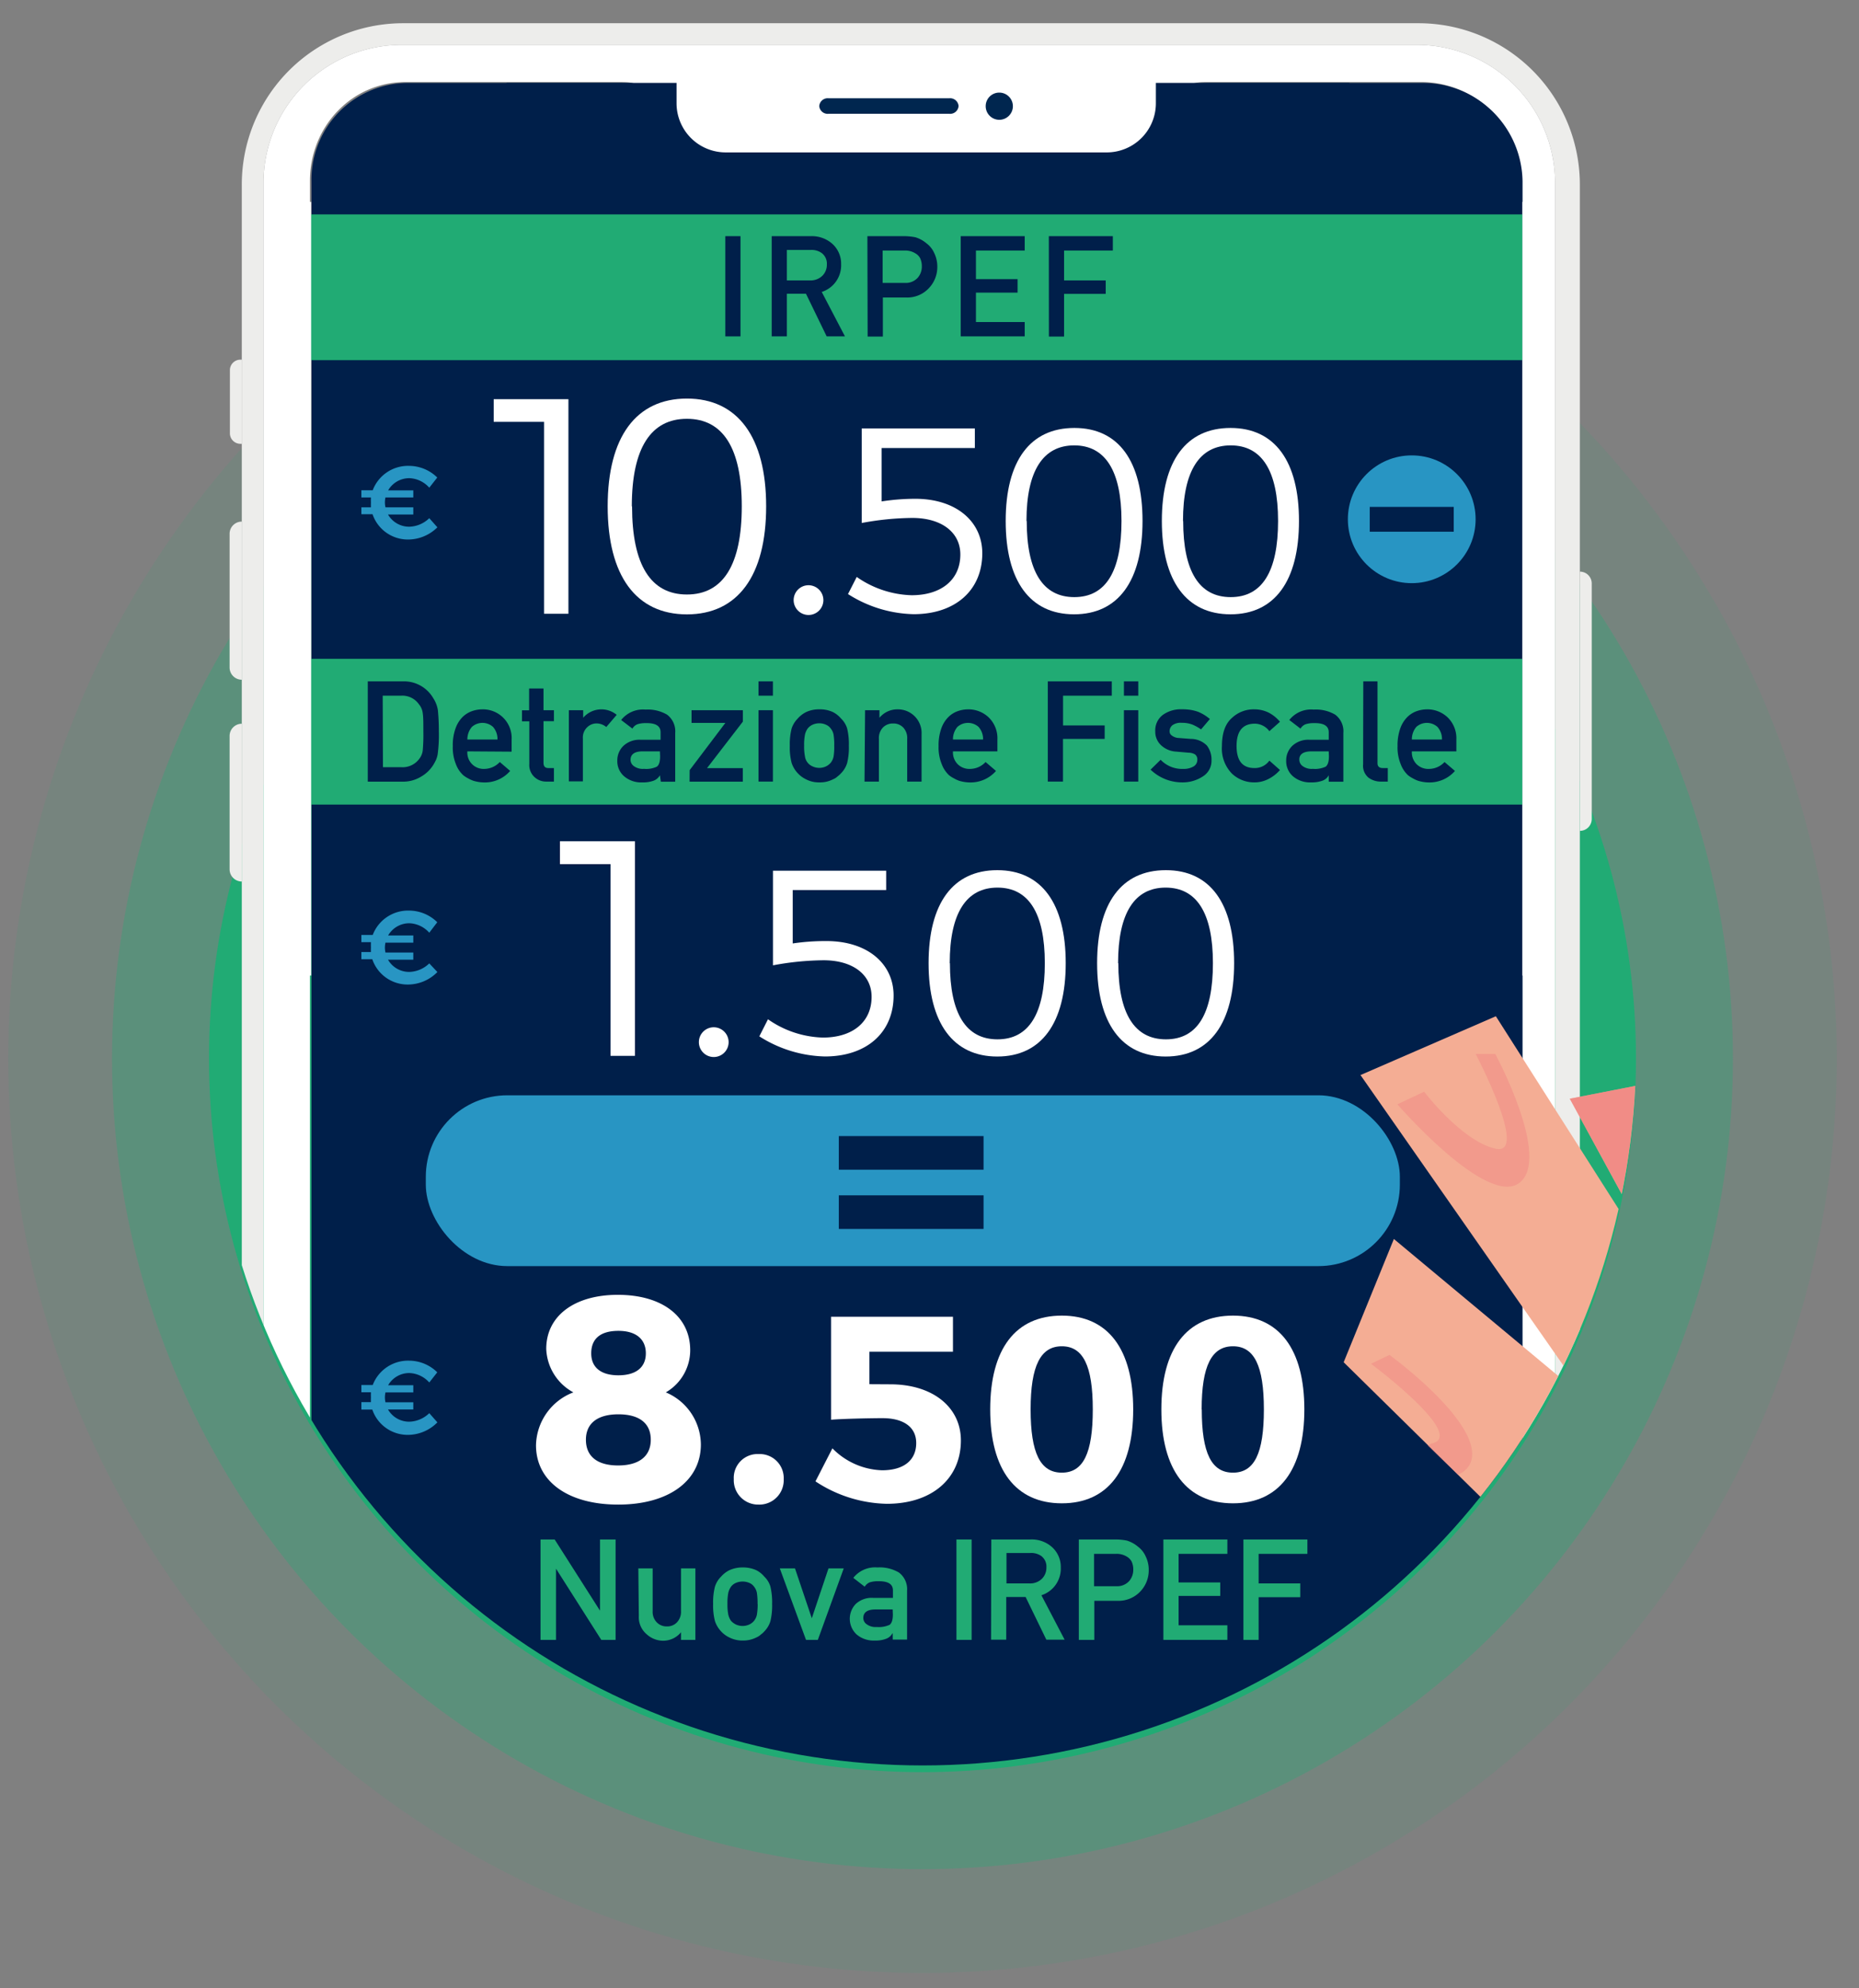 <svg id="Livello_1" data-name="Livello 1" xmlns="http://www.w3.org/2000/svg" xmlns:xlink="http://www.w3.org/1999/xlink" viewBox="0 0 305 326.14"><rect x="0" y="0" width="305" height="326.14" fill="#808080" stroke="none"/><defs><style>.cls-1{fill:none;}.cls-2{opacity:0.1;}.cls-3{fill:#21ab74;}.cls-4{opacity:0.31;}.cls-5{clip-path:url(#clip-path);}.cls-6{fill:#ededeb;}.cls-7{fill:#fff;}.cls-8{fill:#001f4a;}.cls-9{opacity:0.85;}.cls-10{fill:#2fa9d8;}.cls-11{fill:#f4ad94;}.cls-12{opacity:0.4;}.cls-13{fill:#ef7d80;}.cls-14{opacity:0.7;}.cls-15{clip-path:url(#clip-path-2);}.cls-16{fill:#00264f;}</style><clipPath id="clip-path"><path class="cls-1" d="M268.4,1.51h-234V169.62h0c0,1.34-.08,2.67-.08,4a117.06,117.06,0,0,0,234.11,0c0-1.35,0-2.68-.07-4h.07Z"/></clipPath><clipPath id="clip-path-2"><polygon class="cls-1" points="279.77 175.89 257.55 180.23 279.25 219.97 298.42 211.82 279.77 175.89"/></clipPath></defs><title>4-nuova-IRPEF</title><g class="cls-2"><circle class="cls-3" cx="151.35" cy="173.64" r="150"/></g><g class="cls-4"><circle class="cls-3" cx="151.35" cy="173.64" r="132.97"/></g><circle class="cls-3" cx="151.35" cy="173.64" r="117.06"/><g class="cls-5"><path class="cls-6" d="M259.2,30.29A26.47,26.47,0,0,0,232.72,3.81H66.15A26.47,26.47,0,0,0,39.67,30.29V389.36a26.48,26.48,0,0,0,26.48,26.48H232.72a26.48,26.48,0,0,0,26.48-26.48ZM255.14,389.1a22.67,22.67,0,0,1-22.67,22.68H65.9A22.67,22.67,0,0,1,43.23,389.1V30A22.67,22.67,0,0,1,65.9,7.36H232.47A22.67,22.67,0,0,1,255.14,30Z"/><path class="cls-6" d="M39.67,59h-.24a1.72,1.72,0,0,0-1.71,1.71V71.09a1.72,1.72,0,0,0,1.71,1.71h.24"/><path class="cls-6" d="M259.21,136.29h0a1.94,1.94,0,0,0,1.94-1.94V95.77a1.94,1.94,0,0,0-1.94-2"/><path class="cls-6" d="M39.67,85.56h0a2,2,0,0,0-2,2v21.94a2,2,0,0,0,2,2"/><path class="cls-6" d="M39.67,118.72h0a2,2,0,0,0-2,2V142.6a2,2,0,0,0,2,2"/><path class="cls-7" d="M255.14,30A22.67,22.67,0,0,0,232.47,7.36H65.9A22.67,22.67,0,0,0,43.23,30V389.1A22.67,22.67,0,0,0,65.9,411.78H232.47a22.67,22.67,0,0,0,22.67-22.68Zm-5.59,358.45c0,8.88-7.43,15.67-16.31,15.67H66.55a15.42,15.42,0,0,1-15.7-15.67V29.67c0-8.88,6.83-16.21,15.7-16.21h34.71c3.1,0,4.24,0,4.43,3.94.19,4.08,3,6.29,6.77,7.48a13.83,13.83,0,0,0,4.08.27H183.4a13.8,13.8,0,0,0,4.07-.17c3.79-1.19,6.58-3.6,6.78-7.68.19-3.92,1.33-3.84,4.42-3.84h34.57a16.39,16.39,0,0,1,16.31,16.21Z"/><path class="cls-8" d="M233.5,13.6H198.92c-13.53,0-7.41,6.31-11.2,7.5a13.8,13.8,0,0,1-4.07.17H116.79a13.86,13.86,0,0,1-4.08-.27c-3.78-1.19,3.26-7.4-11.2-7.4H66.81A15.88,15.88,0,0,0,51.1,29.8V388.62a15.43,15.43,0,0,0,15.71,15.67H233.5c8.87,0,16.3-6.8,16.3-15.67V29.8a16.39,16.39,0,0,0-16.3-16.2"/><rect class="cls-8" x="83.11" y="13.6" width="138.28" height="30.37"/><g class="cls-9"><rect class="cls-10" x="69.86" y="179.67" width="159.81" height="28.02" rx="13.37"/></g><rect class="cls-8" x="137.62" y="186.36" width="23.75" height="5.51"/><rect class="cls-8" x="137.62" y="196.08" width="23.75" height="5.51"/><path class="cls-11" d="M267.39,269.65l-46.94-46.19,8.24-20.22,31.84,26.53-37.32-53.42,22.21-9.65,32.78,51.47-20.65-37.94,22.22-4.34,18.38,35.48-9-24.72L310,181.19l6.6,17.78L315,185.46l20.19.24s19.85,51,5.5,89.39C322,325.06,267.39,269.65,267.39,269.65Z"/><g class="cls-12"><path class="cls-13" d="M245.32,172.88s9.28,17.17,3.94,21.17-20-12.9-20-12.9l4.39-2.07s6.12,8.07,11.71,9.35-3.25-15.54-3.25-15.54Z"/></g><g class="cls-14"><g class="cls-15"><polygon class="cls-13" points="257.55 213.78 279.25 219.97 257.55 219.97 257.55 213.78"/><polygon class="cls-13" points="279.77 175.89 298.42 181.21 298.42 219.11 298.17 219.97 279.25 219.97 257.55 213.78 257.55 175.89 279.77 175.89"/><polygon class="cls-13" points="298.42 181.21 279.77 175.89 298.42 175.89 298.42 181.21"/></g></g><g class="cls-12"><path class="cls-13" d="M224.94,223.71s15.77,11.76,10,13.06c-.34.08-.37.3-.74.34l5,4.79a3.84,3.84,0,0,0,1.92-1.64c3.19-6.12-13.15-18-13.15-18Z"/></g></g><path class="cls-7" d="M111,11.84h78.64a0,0,0,0,1,0,0V17A8.06,8.06,0,0,1,181.55,25H119A8.06,8.06,0,0,1,111,17V11.84A0,0,0,0,1,111,11.84Z"/><path class="cls-16" d="M161.72,17.41a2.23,2.23,0,1,0,2.22-2.22,2.22,2.22,0,0,0-2.22,2.22"/><path class="cls-16" d="M135.93,18.67h19.82a1.39,1.39,0,0,0,1.52-1.27,1.39,1.39,0,0,0-1.52-1.28H135.93a1.39,1.39,0,0,0-1.52,1.28,1.39,1.39,0,0,0,1.52,1.27"/><path class="cls-7" d="M93.26,65.48v35.2h-4V69.2H81V65.48Z"/><path class="cls-7" d="M125.7,83.06c0,11.4-4.67,17.72-13,17.72s-13-6.32-13-17.72,4.67-17.68,13-17.68S125.7,71.71,125.7,83.06Zm-22,0c0,9.59,3.06,14.46,9,14.46s9-4.87,9-14.46-3.11-14.36-9-14.36S103.66,73.47,103.66,83.06Z"/><path class="cls-7" d="M135.09,98.52A2.44,2.44,0,1,1,132.68,96,2.45,2.45,0,0,1,135.09,98.52Z"/><path class="cls-7" d="M150.16,81.82c6.72,0,11,3.73,11,8.93,0,6.07-4.42,10-11.27,10a20.84,20.84,0,0,1-10.76-3.3l1.43-2.81a16.5,16.5,0,0,0,9,3c4.9,0,8-2.56,8-6.68,0-3.64-3.08-6-7.89-6a46.76,46.76,0,0,0-8.29.83V70.28h18.56v3.21h-15.3v8.76A36.53,36.53,0,0,1,150.16,81.82Z"/><path class="cls-7" d="M187.45,85.46c0,9.85-4,15.31-11.23,15.31S165,95.31,165,85.46s4-15.26,11.27-15.26S187.45,75.66,187.45,85.46Zm-19,0c0,8.28,2.65,12.49,7.81,12.49S184,93.74,184,85.46s-2.69-12.4-7.76-12.4S168.41,77.18,168.41,85.46Z"/><path class="cls-7" d="M213.12,85.46c0,9.85-4,15.31-11.23,15.31s-11.27-5.46-11.27-15.31,4-15.26,11.27-15.26S213.12,75.66,213.12,85.46Zm-19,0c0,8.28,2.64,12.49,7.8,12.49s7.77-4.21,7.77-12.49-2.69-12.4-7.77-12.4S194.09,77.18,194.09,85.46Z"/><rect class="cls-3" x="50.85" y="35.17" width="198.95" height="23.91"/><path class="cls-8" d="M119,38.74h2.49V55.18H119Z"/><path class="cls-8" d="M126.61,38.74H133a5.07,5.07,0,0,1,3.35,1.08A4.37,4.37,0,0,1,138,43.33a4.59,4.59,0,0,1-3.18,4.56l3.81,7.29h-3l-3.4-7H129.1v7h-2.49ZM129.1,46h3.77a2.77,2.77,0,0,0,2.1-.81,2.54,2.54,0,0,0,.69-1.81,2.18,2.18,0,0,0-.83-1.86A2.84,2.84,0,0,0,133,41H129.1Z"/><path class="cls-8" d="M142.31,38.74h6a9.56,9.56,0,0,1,1.87.18,5.1,5.1,0,0,1,1.83,1,4,4,0,0,1,1.26,1.58,5.06,5.06,0,0,1,.51,2.35,5,5,0,0,1-1.29,3.32,4.84,4.84,0,0,1-3.86,1.63h-3.78v6.41h-2.5Zm2.5,7.67h3.68a2.64,2.64,0,0,0,2.09-.86,2.78,2.78,0,0,0,.66-1.8,3.22,3.22,0,0,0-.27-1.39,2,2,0,0,0-.79-.8,3.1,3.1,0,0,0-1.78-.46h-3.59Z"/><path class="cls-8" d="M157.62,38.74h10.5V41.1h-8v4.69h6.83V48h-6.83v4.83h8v2.35h-10.5Z"/><path class="cls-8" d="M172.08,38.74h10.5V41.1h-8V46h6.83v2.21h-6.83v7h-2.49Z"/><path class="cls-7" d="M104.17,138v35.2h-4V141.75H91.87V138Z"/><path class="cls-7" d="M119.54,171.07a2.44,2.44,0,1,1-2.41-2.56A2.45,2.45,0,0,1,119.54,171.07Z"/><path class="cls-7" d="M135.61,154.37c6.72,0,11,3.73,11,8.93,0,6.07-4.42,10-11.27,10a20.84,20.84,0,0,1-10.76-3.3L126,167.2a16.46,16.46,0,0,0,9,3c4.9,0,8-2.56,8-6.68,0-3.65-3.08-6-7.89-6a46.76,46.76,0,0,0-8.29.83V142.83h18.57V146H130.06v8.76A36.53,36.53,0,0,1,135.61,154.37Z"/><path class="cls-7" d="M174.85,158c0,9.84-4,15.31-11.23,15.31s-11.27-5.47-11.27-15.31,4-15.26,11.27-15.26S174.85,148.21,174.85,158Zm-19,0c0,8.28,2.64,12.49,7.8,12.49s7.77-4.21,7.77-12.49-2.69-12.4-7.77-12.4S155.82,149.73,155.82,158Z"/><path class="cls-7" d="M202.48,158c0,9.84-4,15.31-11.23,15.31S180,167.85,180,158s4-15.26,11.28-15.26S202.48,148.21,202.48,158Zm-19,0c0,8.28,2.65,12.49,7.81,12.49S199,166.29,199,158s-2.69-12.4-7.76-12.4S183.44,149.73,183.44,158Z"/><rect class="cls-3" x="50.85" y="108.07" width="198.95" height="23.91"/><path class="cls-8" d="M60.34,111.77h5.75a5.54,5.54,0,0,1,5,2.77,5,5,0,0,1,.75,1.94A34.69,34.69,0,0,1,72,120a23.75,23.75,0,0,1-.19,3.7,4.15,4.15,0,0,1-.27.94,9,9,0,0,1-.46.85,5.68,5.68,0,0,1-2,1.91,5.62,5.62,0,0,1-3.12.82H60.34Zm2.49,14.08h3a3.39,3.39,0,0,0,3-1.43,2.69,2.69,0,0,0,.53-1.34,28.3,28.3,0,0,0,.1-3c0-1.43,0-2.45-.1-3.07a2.79,2.79,0,0,0-.64-1.5,3.31,3.31,0,0,0-2.93-1.39h-3Z"/><path class="cls-8" d="M76.68,123.25a2.67,2.67,0,0,0,2.8,2.88A3.52,3.52,0,0,0,82,125l1.7,1.46a5.48,5.48,0,0,1-4.22,1.89,6.14,6.14,0,0,1-1.8-.27,5.07,5.07,0,0,1-.86-.39,4.78,4.78,0,0,1-.82-.53,4.68,4.68,0,0,1-1.21-1.83,7.18,7.18,0,0,1-.5-2.93,8,8,0,0,1,.44-2.89,5,5,0,0,1,1.12-1.85,4.17,4.17,0,0,1,1.57-1,5.11,5.11,0,0,1,1.69-.3,4.71,4.71,0,0,1,4.83,5v1.94Zm4.94-1.94a3,3,0,0,0-.73-2.07,2.61,2.61,0,0,0-3.47,0,3.14,3.14,0,0,0-.74,2.07Z"/><path class="cls-8" d="M86.81,112.94h2.36v3.56h1.71v1.8H89.17v6.82c0,.59.26.88.83.87h.88v2.22H89.66a2.78,2.78,0,0,1-2-.77,2.68,2.68,0,0,1-.82-2.12v-7H85.64v-1.8h1.17Z"/><path class="cls-8" d="M93.33,116.5h2.35v1.24h0a3.94,3.94,0,0,1,5.5-.48l-1.71,2a2.51,2.51,0,0,0-1.55-.59,2.2,2.2,0,0,0-1.54.59,2.3,2.3,0,0,0-.75,1.86v7.05H93.33Z"/><path class="cls-8" d="M108.27,127.17h0a2,2,0,0,1-1,.88,4.91,4.91,0,0,1-1.87.29,4.26,4.26,0,0,1-3-1,3.24,3.24,0,0,1-1.12-2.54,3.31,3.31,0,0,1,1-2.45,3.85,3.85,0,0,1,2.84-1h3.26v-1.23q0-1.55-2.4-1.5a4.3,4.3,0,0,0-1.39.18,1.66,1.66,0,0,0-.83.72l-1.85-1.41a4.56,4.56,0,0,1,4-1.71,6.26,6.26,0,0,1,3.53.83,3.41,3.41,0,0,1,1.34,3v8h-2.36Zm0-3.92h-2.82c-1.37,0-2,.5-2,1.41a1.27,1.27,0,0,0,.53,1,2.46,2.46,0,0,0,1.68.46,4.06,4.06,0,0,0,2.09-.35c.37-.25.55-.81.55-1.69Z"/><path class="cls-8" d="M113.15,126.33l5.86-7.75h-5.55V116.5h8.42v1.87L116,126h5.87v2.22h-8.73Z"/><path class="cls-8" d="M124.45,111.77h2.36v2.35h-2.36Zm0,4.73h2.36v11.71h-2.36Z"/><path class="cls-8" d="M129.58,122.34a10.34,10.34,0,0,1,.3-2.84,4.17,4.17,0,0,1,1-1.63,4.52,4.52,0,0,1,1.35-1.05,4.88,4.88,0,0,1,2.2-.46,5,5,0,0,1,2.25.46,4.32,4.32,0,0,1,1.31,1.05,3.78,3.78,0,0,1,1,1.63,10.9,10.9,0,0,1,.28,2.84,10.58,10.58,0,0,1-.28,2.82,4.08,4.08,0,0,1-1,1.68,4,4,0,0,1-.56.51,2.31,2.31,0,0,1-.75.48,4.57,4.57,0,0,1-2.25.51,4.5,4.5,0,0,1-2.2-.51,4.42,4.42,0,0,1-1.35-1,4.52,4.52,0,0,1-1-1.68A10,10,0,0,1,129.58,122.34Zm7.29,0a10.09,10.09,0,0,0-.11-1.83,2.24,2.24,0,0,0-.46-1,1.78,1.78,0,0,0-.77-.62,2.51,2.51,0,0,0-1.13-.24,2.56,2.56,0,0,0-1.1.24,2.12,2.12,0,0,0-.79.62,2.78,2.78,0,0,0-.44,1,8.52,8.52,0,0,0-.14,1.8,8.23,8.23,0,0,0,.14,1.78,2.07,2.07,0,0,0,1.23,1.62,2.57,2.57,0,0,0,1.1.25,2.51,2.51,0,0,0,1.13-.25,2.32,2.32,0,0,0,.77-.6,2.38,2.38,0,0,0,.46-1A9.37,9.37,0,0,0,136.87,122.37Z"/><path class="cls-8" d="M141.93,116.5h2.36v1.24h0a3.8,3.8,0,0,1,3-1.38,3.88,3.88,0,0,1,3.91,4.07v7.78h-2.36v-7a2.51,2.51,0,0,0-.65-1.87,2.21,2.21,0,0,0-1.66-.66,2.25,2.25,0,0,0-1.67.66,2.48,2.48,0,0,0-.66,1.87v7h-2.36Z"/><path class="cls-8" d="M156.35,123.25a2.74,2.74,0,0,0,.81,2.14,2.71,2.71,0,0,0,2,.74A3.5,3.5,0,0,0,161.7,125l1.71,1.46a5.51,5.51,0,0,1-4.22,1.89,6.15,6.15,0,0,1-1.81-.27,4.65,4.65,0,0,1-.85-.39,4.5,4.5,0,0,1-.83-.53,4.78,4.78,0,0,1-1.2-1.83,7.17,7.17,0,0,1-.51-2.93,8.25,8.25,0,0,1,.44-2.89,5,5,0,0,1,1.13-1.85,4.14,4.14,0,0,1,1.56-1,5.17,5.17,0,0,1,1.7-.3,4.82,4.82,0,0,1,3.39,1.32,4.76,4.76,0,0,1,1.43,3.63v1.94Zm4.94-1.94a3,3,0,0,0-.74-2.07,2.61,2.61,0,0,0-3.47,0,3.14,3.14,0,0,0-.73,2.07Z"/><path class="cls-8" d="M171.91,111.77h10.5v2.35h-8V119h6.83v2.21H174.4v7h-2.49Z"/><path class="cls-8" d="M184.4,111.77h2.35v2.35H184.4Zm0,4.73h2.35v11.71H184.4Z"/><path class="cls-8" d="M194.14,126.13a3.16,3.16,0,0,0,1.66-.39,1.24,1.24,0,0,0,.64-1.11,1,1,0,0,0-.38-.88,2.08,2.08,0,0,0-1.05-.28l-2.07-.18a3.92,3.92,0,0,1-2.4-1,3,3,0,0,1-1-2.34,3.16,3.16,0,0,1,1.27-2.7,5.05,5.05,0,0,1,3.09-.9,9,9,0,0,1,1.45.1,7.13,7.13,0,0,1,1.21.31,7,7,0,0,1,1.94,1.19l-1.45,1.7a7.24,7.24,0,0,0-1.44-.8,4.72,4.72,0,0,0-1.71-.28,2.32,2.32,0,0,0-1.54.39,1.27,1.27,0,0,0-.47,1,.79.79,0,0,0,.35.68,2,2,0,0,0,1.2.42l1.94.15a3.67,3.67,0,0,1,2.64,1.1,3.79,3.79,0,0,1,.75,2.41,3,3,0,0,1-1.39,2.62,6,6,0,0,1-3.46,1,7.46,7.46,0,0,1-5.15-2.09l1.65-1.62A4.86,4.86,0,0,0,194.14,126.13Z"/><path class="cls-8" d="M210,126.31a6.13,6.13,0,0,1-1.81,1.43,4.91,4.91,0,0,1-2.4.6,5.27,5.27,0,0,1-3.64-1.41,5.87,5.87,0,0,1-1.67-4.56q0-3.2,1.67-4.63a5.15,5.15,0,0,1,3.64-1.38,5.24,5.24,0,0,1,2.4.56A6,6,0,0,1,210,118.4l-1.74,1.54a3,3,0,0,0-2.38-1.23q-3,0-3,3.66c0,2.45,1,3.65,3,3.62a2.91,2.91,0,0,0,2.38-1.22Z"/><path class="cls-8" d="M218,127.17h0a1.91,1.91,0,0,1-1,.88,5,5,0,0,1-1.87.29,4.3,4.3,0,0,1-3-1,3.27,3.27,0,0,1-1.11-2.54,3.31,3.31,0,0,1,1-2.45,3.83,3.83,0,0,1,2.84-1H218v-1.23q0-1.55-2.4-1.5a4.3,4.3,0,0,0-1.39.18,1.72,1.72,0,0,0-.84.72l-1.84-1.41a4.55,4.55,0,0,1,4-1.71,6.24,6.24,0,0,1,3.53.83,3.39,3.39,0,0,1,1.34,3v8H218Zm0-3.92h-2.82c-1.37,0-2.05.5-2,1.41a1.27,1.27,0,0,0,.53,1,2.46,2.46,0,0,0,1.68.46,4.09,4.09,0,0,0,2.09-.35c.36-.25.55-.81.55-1.69Z"/><path class="cls-8" d="M223.67,111.77H226v13.42c0,.53.29.8.88.8h.81v2.22h-1.05a3.37,3.37,0,0,1-2.12-.65,2.53,2.53,0,0,1-.88-2.19Z"/><path class="cls-8" d="M231.64,123.25a2.74,2.74,0,0,0,.81,2.14,2.71,2.71,0,0,0,2,.74A3.5,3.5,0,0,0,237,125l1.71,1.46a5.51,5.51,0,0,1-4.22,1.89,6.15,6.15,0,0,1-1.81-.27,4.65,4.65,0,0,1-.85-.39,4.5,4.5,0,0,1-.83-.53,4.78,4.78,0,0,1-1.2-1.83,7.17,7.17,0,0,1-.51-2.93,8.25,8.25,0,0,1,.44-2.89,5,5,0,0,1,1.13-1.85,4.14,4.14,0,0,1,1.56-1,5.17,5.17,0,0,1,1.7-.3,4.82,4.82,0,0,1,3.39,1.32,4.76,4.76,0,0,1,1.43,3.63v1.94Zm4.94-1.94a3,3,0,0,0-.74-2.07,2.61,2.61,0,0,0-3.47,0,3.14,3.14,0,0,0-.73,2.07Z"/><path class="cls-7" d="M113.24,221.5a8,8,0,0,1-4,6.9,9.37,9.37,0,0,1,5.75,8.54c0,6-5.32,9.87-13.56,9.87S87.94,243,87.94,237.08a9.5,9.5,0,0,1,6.13-8.68,8.47,8.47,0,0,1-4.45-7.14c0-5.41,4.64-8.86,11.74-8.86C108.64,212.4,113.24,215.94,113.24,221.5ZM96.13,236.17c0,2.73,1.87,4.22,5.28,4.22s5.36-1.49,5.36-4.22-1.91-4.17-5.32-4.17S96.13,233.48,96.13,236.17ZM97,222c0,2.3,1.58,3.6,4.46,3.6s4.5-1.3,4.5-3.6-1.58-3.69-4.5-3.69S97,219.58,97,222Z"/><path class="cls-7" d="M128.58,242.64a4,4,0,0,1-4.12,4.17,4,4,0,0,1-4.07-4.17,3.9,3.9,0,0,1,4.07-4.12A3.94,3.94,0,0,1,128.58,242.64Z"/><path class="cls-7" d="M146.07,227.08c7,0,11.58,3.78,11.58,9.2,0,6.28-4.77,10.4-12.15,10.4A22,22,0,0,1,133.79,243l2.78-5.42a11.92,11.92,0,0,0,8.15,3.6c3.56,0,5.6-1.65,5.6-4.47,0-2.56-2-4.08-5.55-4.08-1.74,0-6.42.09-8.42.26V216h20v5.73H142.64v5.33Z"/><path class="cls-7" d="M185.92,231.2c0,9.93-4.16,15.4-11.71,15.4s-11.75-5.47-11.75-15.4,4.16-15.39,11.75-15.39S185.92,221.32,185.92,231.2Zm-16.83,0c0,7.2,1.61,10.37,5.12,10.37s5.08-3.17,5.08-10.37-1.61-10.36-5.08-10.36S169.09,224,169.09,231.2Z"/><path class="cls-7" d="M214,231.2c0,9.93-4.16,15.4-11.71,15.4s-11.75-5.47-11.75-15.4,4.16-15.39,11.75-15.39S214,221.32,214,231.2Zm-16.83,0c0,7.2,1.61,10.37,5.12,10.37s5.07-3.17,5.07-10.37-1.6-10.36-5.07-10.36S197.15,224,197.15,231.2Z"/><path class="cls-3" d="M88.68,252.53H91l7.44,11.68h0V252.53H101V269H98.65l-7.43-11.68h0V269H88.68Z"/><path class="cls-3" d="M104.73,257.27h2.35v7a2.47,2.47,0,0,0,.67,1.85,2.21,2.21,0,0,0,1.67.67,2.16,2.16,0,0,0,1.65-.67,2.51,2.51,0,0,0,.66-1.85v-7h2.36V269h-2.36v-1.25h0a3.77,3.77,0,0,1-3,1.39,4,4,0,0,1-2.63-1.06,3.65,3.65,0,0,1-1.29-3Z"/><path class="cls-3" d="M117,263.11a10.29,10.29,0,0,1,.3-2.84,4,4,0,0,1,1-1.64,4.52,4.52,0,0,1,1.35-1.05,5.17,5.17,0,0,1,2.2-.46,5.24,5.24,0,0,1,2.25.46,4.15,4.15,0,0,1,1.3,1.05,3.68,3.68,0,0,1,1,1.64,11.3,11.3,0,0,1,.28,2.84,11.12,11.12,0,0,1-.28,2.82,4.12,4.12,0,0,1-1,1.68,3.38,3.38,0,0,1-.55.5,2.5,2.5,0,0,1-.75.49,4.8,4.8,0,0,1-2.25.51,4.73,4.73,0,0,1-2.2-.51,4.42,4.42,0,0,1-1.35-1,4.55,4.55,0,0,1-1-1.68A10.13,10.13,0,0,1,117,263.11Zm7.29,0a11.29,11.29,0,0,0-.11-1.83,2.29,2.29,0,0,0-.46-1,1.78,1.78,0,0,0-.77-.62,2.82,2.82,0,0,0-2.23,0,2,2,0,0,0-.79.62,2.86,2.86,0,0,0-.44,1,8.69,8.69,0,0,0-.14,1.81,8.36,8.36,0,0,0,.14,1.78,3,3,0,0,0,.44,1,2.61,2.61,0,0,0,.79.6,2.61,2.61,0,0,0,2.23,0,2.2,2.2,0,0,0,.77-.6,2.39,2.39,0,0,0,.46-1A10.47,10.47,0,0,0,124.31,263.13Z"/><path class="cls-3" d="M127.94,257.27h2.49l2.76,8.19h0l2.74-8.19h2.5L134.18,269h-1.94Z"/><path class="cls-3" d="M146.46,267.93h-.05a1.91,1.91,0,0,1-1,.88,4.74,4.74,0,0,1-1.87.3,4.3,4.3,0,0,1-3-1,3.51,3.51,0,0,1-.14-5,3.84,3.84,0,0,1,2.84-1h3.26v-1.23q0-1.54-2.4-1.5a4.3,4.3,0,0,0-1.39.18,1.72,1.72,0,0,0-.84.72L140,258.83a4.55,4.55,0,0,1,3.95-1.71,6.24,6.24,0,0,1,3.53.83,3.41,3.41,0,0,1,1.34,3v8h-2.35Zm0-3.92h-2.82c-1.37,0-2,.5-2,1.41a1.24,1.24,0,0,0,.53,1,2.46,2.46,0,0,0,1.68.47,4.31,4.31,0,0,0,2.09-.35c.36-.25.55-.82.55-1.7Z"/><path class="cls-3" d="M156.92,252.53h2.49V269h-2.49Z"/><path class="cls-3" d="M162.64,252.53h6.42a5,5,0,0,1,3.34,1.08,4.38,4.38,0,0,1,1.64,3.51,4.59,4.59,0,0,1-3.18,4.56l3.81,7.29h-3l-3.4-7h-3.18v7h-2.49Zm2.49,7.21h3.77a2.74,2.74,0,0,0,2.1-.82,2.55,2.55,0,0,0,.68-1.8,2.17,2.17,0,0,0-.82-1.86,2.85,2.85,0,0,0-1.83-.51h-3.9Z"/><path class="cls-3" d="M177,252.53h6a9.56,9.56,0,0,1,1.87.18,5.1,5.1,0,0,1,1.83,1,4,4,0,0,1,1.26,1.58,5,5,0,0,1,.51,2.34,5,5,0,0,1-1.29,3.33,4.89,4.89,0,0,1-3.85,1.63h-3.79V269H177Zm2.5,7.67h3.68a2.64,2.64,0,0,0,2.09-.86,2.78,2.78,0,0,0,.66-1.8,3.08,3.08,0,0,0-.27-1.39,2.07,2.07,0,0,0-.78-.8,3.15,3.15,0,0,0-1.79-.46h-3.59Z"/><path class="cls-3" d="M190.87,252.53h10.5v2.36h-8v4.69h6.83v2.21h-6.83v4.82h8V269h-10.5Z"/><path class="cls-3" d="M204,252.53h10.5v2.36h-8v4.85h6.83V262h-6.83v7H204Z"/><g class="cls-9"><circle class="cls-10" cx="231.62" cy="85.18" r="10.48"/></g><rect class="cls-8" x="224.73" y="83.15" width="13.78" height="4.07"/><rect class="cls-7" x="249.78" y="33.12" width="2.43" height="126.9"/><rect class="cls-7" x="48.62" y="33.12" width="2.43" height="126.9"/><g class="cls-9"><path class="cls-10" d="M71.76,159.45A6.79,6.79,0,0,1,67,161.5a6.12,6.12,0,0,1-5.92-4.15H59.29v-1.18h1.57a6.47,6.47,0,0,1,0-.76,8.11,8.11,0,0,1,0-.86H59.29v-1.18h1.86a6.21,6.21,0,0,1,6-4,6.6,6.6,0,0,1,4.59,1.91L70.43,153a4.6,4.6,0,0,0-3.27-1.55,4,4,0,0,0-3.48,2h4.13v1.18H63.24a4.29,4.29,0,0,0-.09.82,4.17,4.17,0,0,0,.09.8h4.57v1.18H63.66a4,4,0,0,0,3.5,2,4.88,4.88,0,0,0,3.27-1.4Z"/><path class="cls-10" d="M71.76,233.32A6.79,6.79,0,0,1,67,235.37a6.12,6.12,0,0,1-5.92-4.15H59.29V230h1.57a6.49,6.49,0,0,1,0-.77,7.77,7.77,0,0,1,0-.85H59.29v-1.18h1.86a6.21,6.21,0,0,1,6-4,6.6,6.6,0,0,1,4.59,1.91l-1.31,1.67a4.6,4.6,0,0,0-3.27-1.55,4,4,0,0,0-3.48,2h4.13v1.18H63.24a4.29,4.29,0,0,0-.09.82,4.17,4.17,0,0,0,.09.8h4.57v1.18H63.66a4,4,0,0,0,3.5,2,4.88,4.88,0,0,0,3.27-1.4Z"/><path class="cls-10" d="M71.76,86.5a6.84,6.84,0,0,1-4.72,2,6.12,6.12,0,0,1-5.92-4.15H59.29V83.22h1.57a6.64,6.64,0,0,1,0-.77,7.77,7.77,0,0,1,0-.85H59.29V80.42h1.86a6.2,6.2,0,0,1,6-4,6.64,6.64,0,0,1,4.59,1.91L70.43,80a4.58,4.58,0,0,0-3.27-1.56,4,4,0,0,0-3.48,2h4.13V81.6H63.24a4.2,4.2,0,0,0-.09.82,4.26,4.26,0,0,0,.09.8h4.57V84.4H63.66a4,4,0,0,0,3.5,2A4.88,4.88,0,0,0,70.43,85Z"/></g></svg>